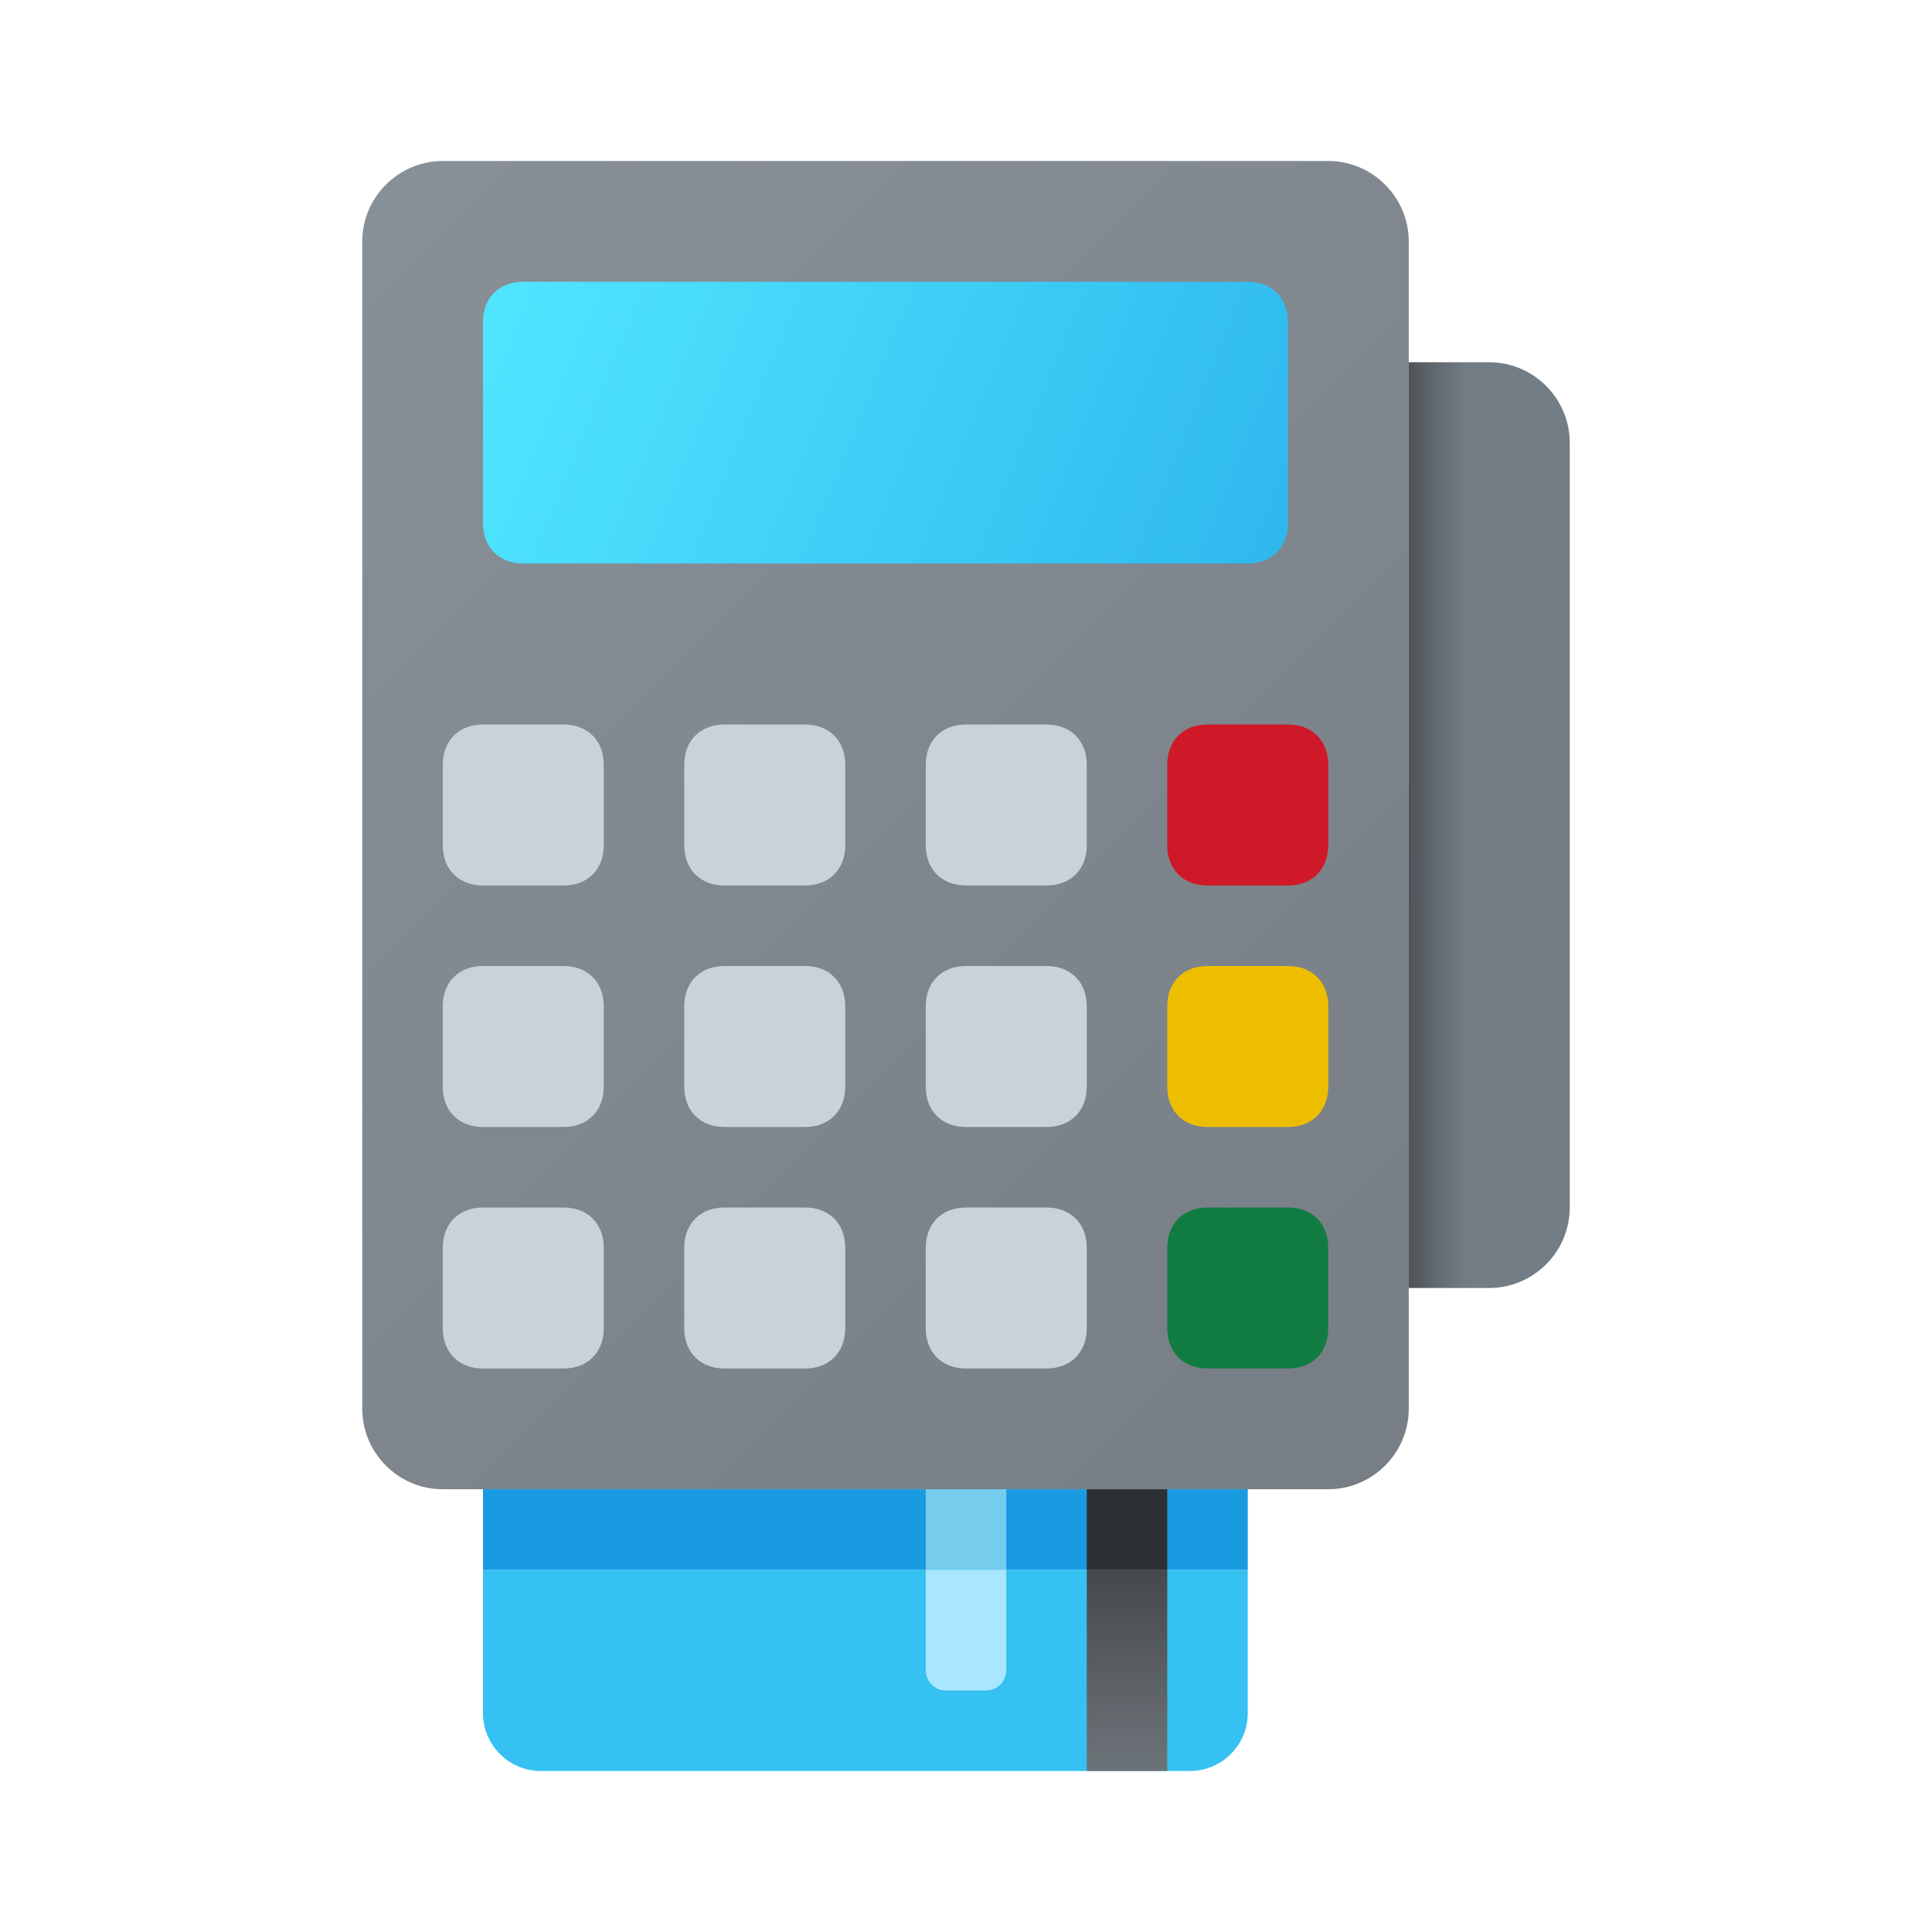 <svg xmlns="http://www.w3.org/2000/svg"  viewBox="0 0 48 48" width="50px" height="50px"><path fill="#35c1f1" d="M31,42.562V39H12v3.562C12,43.356,12.644,44,13.438,44h16.124C30.356,44,31,43.356,31,42.562z"/><linearGradient id="3mYZ0qTe8BF36xdOn~58va" x1="6.645" x2="34.613" y1="5.145" y2="33.113" gradientUnits="userSpaceOnUse"><stop offset="0" stop-color="#899198"/><stop offset="1" stop-color="#787e85"/></linearGradient><path fill="url(#3mYZ0qTe8BF36xdOn~58va)" d="M33,4H11C9.9,4,9,4.9,9,6v29c0,1.1,0.9,2,2,2h22c1.1,0,2-0.9,2-2V6C35,4.9,34.1,4,33,4z"/><linearGradient id="3mYZ0qTe8BF36xdOn~58vb" x1="12.954" x2="31.933" y1="6.809" y2="14.553" gradientUnits="userSpaceOnUse"><stop offset="0" stop-color="#4fe5ff"/><stop offset="1" stop-color="#2eb7ed"/></linearGradient><path fill="url(#3mYZ0qTe8BF36xdOn~58vb)" d="M31,14H13c-0.6,0-1-0.4-1-1V8c0-0.6,0.4-1,1-1h18c0.6,0,1,0.4,1,1v5C32,13.6,31.6,14,31,14z"/><path fill="#cf1928" d="M32,22h-2c-0.6,0-1-0.4-1-1v-2c0-0.6,0.4-1,1-1h2c0.6,0,1,0.4,1,1v2C33,21.6,32.6,22,32,22z"/><path fill="#cad2d9" d="M14,22h-2c-0.6,0-1-0.4-1-1v-2c0-0.6,0.4-1,1-1h2c0.6,0,1,0.4,1,1v2C15,21.6,14.6,22,14,22z M20,22	h-2c-0.6,0-1-0.4-1-1v-2c0-0.6,0.4-1,1-1h2c0.6,0,1,0.4,1,1v2C21,21.6,20.6,22,20,22z M14,28h-2c-0.6,0-1-0.4-1-1v-2	c0-0.6,0.4-1,1-1h2c0.6,0,1,0.4,1,1v2C15,27.6,14.6,28,14,28z M20,28h-2c-0.6,0-1-0.4-1-1v-2c0-0.6,0.4-1,1-1h2c0.6,0,1,0.4,1,1v2	C21,27.6,20.6,28,20,28z M14,34h-2c-0.6,0-1-0.4-1-1v-2c0-0.6,0.4-1,1-1h2c0.6,0,1,0.4,1,1v2C15,33.6,14.6,34,14,34z M20,34h-2	c-0.6,0-1-0.4-1-1v-2c0-0.6,0.4-1,1-1h2c0.6,0,1,0.4,1,1v2C21,33.6,20.6,34,20,34z M26,22h-2c-0.6,0-1-0.4-1-1v-2c0-0.6,0.4-1,1-1h2	c0.6,0,1,0.4,1,1v2C27,21.6,26.6,22,26,22z M26,28h-2c-0.6,0-1-0.4-1-1v-2c0-0.6,0.4-1,1-1h2c0.6,0,1,0.4,1,1v2	C27,27.6,26.6,28,26,28z M26,34h-2c-0.6,0-1-0.4-1-1v-2c0-0.6,0.4-1,1-1h2c0.6,0,1,0.4,1,1v2C27,33.6,26.6,34,26,34z"/><path fill="#edbe00" d="M32,28h-2c-0.6,0-1-0.4-1-1v-2c0-0.6,0.4-1,1-1h2c0.6,0,1,0.4,1,1v2C33,27.6,32.6,28,32,28z"/><path fill="#107c42" d="M32,34h-2c-0.6,0-1-0.4-1-1v-2c0-0.6,0.4-1,1-1h2c0.6,0,1,0.4,1,1v2C33,33.6,32.6,34,32,34z"/><linearGradient id="3mYZ0qTe8BF36xdOn~58vc" x1="34.729" x2="39.517" y1="20.5" y2="20.5" gradientUnits="userSpaceOnUse"><stop offset="0" stop-color="#484b4f"/><stop offset=".23" stop-color="#656d75"/><stop offset=".367" stop-color="#727d86"/></linearGradient><path fill="url(#3mYZ0qTe8BF36xdOn~58vc)" d="M37,32h-2V9h2c1.1,0,2,0.9,2,2v19C39,31.1,38.1,32,37,32z"/><rect width="19" height="2" x="12" y="37" fill="#199be2"/><linearGradient id="3mYZ0qTe8BF36xdOn~58vd" x1="-1540.617" x2="-1535.617" y1="-177.309" y2="-177.309" gradientTransform="matrix(0 1 1 0 205.309 1579.617)" gradientUnits="userSpaceOnUse"><stop offset="0" stop-color="#45494d"/><stop offset="1" stop-color="#6d7479"/></linearGradient><polygon fill="url(#3mYZ0qTe8BF36xdOn~58vd)" points="27,39 27,44 29,44 29,39"/><path fill="#a8e7ff" d="M23,41.5V39h2v2.5c0,0.276-0.224,0.5-0.5,0.5h-1C23.224,42,23,41.776,23,41.5z"/><rect width="2" height="2" x="27" y="37" fill="#2d3033"/><rect width="2" height="2" x="23" y="37" fill="#76cced"/></svg>